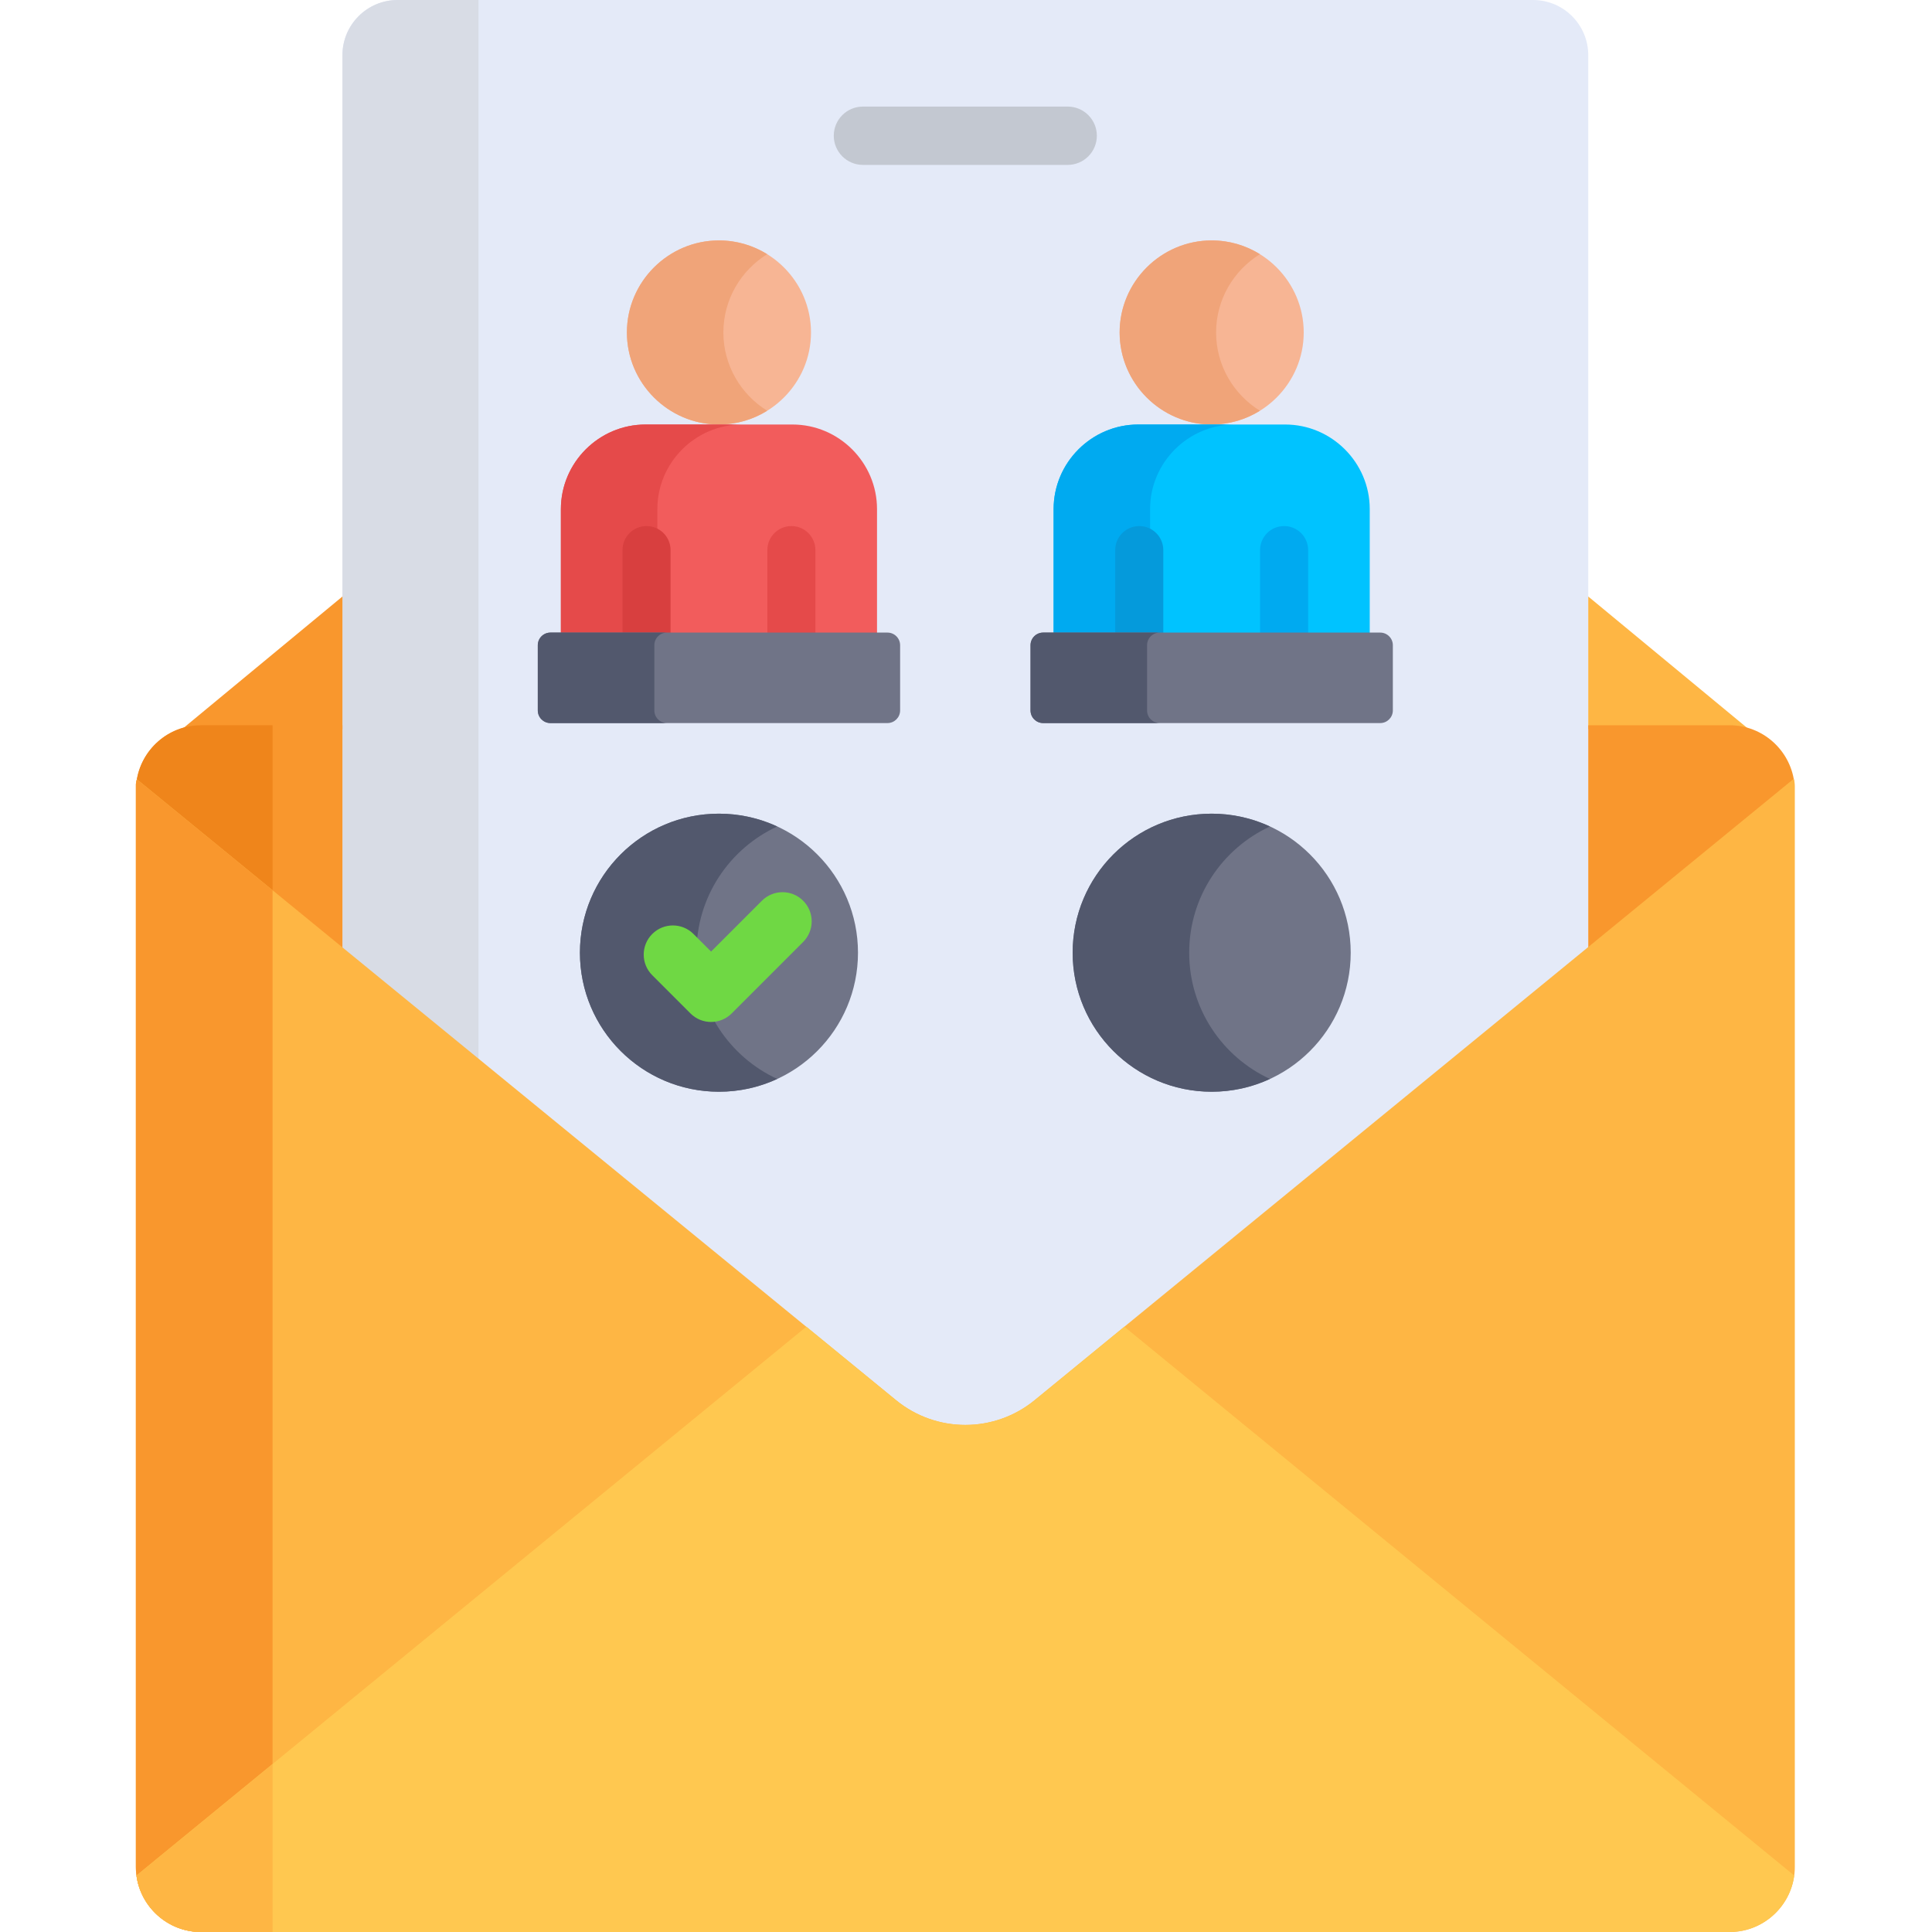 <svg height="512pt" viewBox="-36 0 512 512" width="512pt" xmlns="http://www.w3.org/2000/svg"><path d="m384.902 14.629c0-8.078-6.551-14.629-14.633-14.629h-300.887c-8.082 0-14.633 6.551-14.633 14.629v239.629l146.711 119.895c10.68 8.75 26.051 8.75 36.73 0l146.711-119.996zm0 0" fill="#e4eaf8"/><path d="m90.809 0h-21.426c-8.082 0-14.633 6.551-14.633 14.629v239.629l36.059 29.465zm0 0" fill="#d8dce5"/><path d="m54.75 158.078-44.152 36.516c2.047-.867 4.293-1.359 6.652-1.359h37.5zm0 0" fill="#f9972d"/><path d="m384.902 158.078v35.156h37.504c2.355 0 4.602.492 6.652 1.359zm0 0" fill="#feb644"/><path d="m54.75 192.203h-37.5c-8.715 0-15.953 6.555-17.074 14.977l54.574 48.832zm0 0" fill="#f9972d"/><path d="m36.234 192.203h-18.984c-8.715 0-15.953 6.555-17.074 14.977l36.059 32.262zm0 0" fill="#ef851b"/><path d="m384.902 254.984 54.578-47.805c-1.121-8.422-8.363-14.977-17.074-14.977h-37.504zm0 0" fill="#f9972d"/><path d="m238.191 371.062c-10.68 8.746-26.051 8.746-36.73 0l-201.184-164.547c-.148.371-.313 1.121-.27 1.898v286.344c0 9.48 7.758 17.242 17.242 17.242h405.156c9.484 0 17.242-7.762 17.242-17.242v-286.344c0-.684-.086-1.453-.289-2.016zm0 0" fill="#feb644"/><path d="m36.234 235.926-35.957-29.41c-.148.371-.313 1.121-.27 1.898v286.344c0 9.48 7.758 17.242 17.242 17.242h18.984zm0 0" fill="#f9972d"/><path d="m238.191 371.062c-10.68 8.746-26.051 8.746-36.727 0l-23.773-19.477-177.516 145.438c1.121 8.422 8.359 14.977 17.074 14.977h405.156c8.711 0 15.953-6.555 17.074-14.973l-177.52-145.441zm0 0" fill="#ffc850"/><path d="m36.234 467.484-36.059 29.543c1.121 8.418 8.359 14.973 17.074 14.973h18.984zm0 0" fill="#feb644"/><path d="m246.949 43.699h-54.262c-4.266 0-7.727-3.461-7.727-7.727 0-4.27 3.461-7.727 7.727-7.727h54.262c4.266 0 7.727 3.457 7.727 7.727 0 4.266-3.457 7.727-7.727 7.727zm0 0" fill="#c3c8d1"/><path d="m321.953 252.477c0 20.352-16.496 36.844-36.844 36.844s-36.844-16.492-36.844-36.844c0-20.348 16.496-36.844 36.844-36.844s36.844 16.496 36.844 36.844zm0 0" fill="#707487"/><path d="m279.148 252.477c0-14.832 8.77-27.609 21.402-33.449-4.699-2.172-9.926-3.395-15.441-3.395-20.352 0-36.844 16.496-36.844 36.844 0 20.348 16.496 36.844 36.844 36.844 5.516 0 10.742-1.219 15.441-3.391-12.633-5.84-21.402-18.617-21.402-33.453zm0 0" fill="#52586d"/><path d="m191.375 252.477c0 20.352-16.496 36.844-36.844 36.844s-36.844-16.492-36.844-36.844c0-20.348 16.496-36.844 36.844-36.844s36.844 16.496 36.844 36.844zm0 0" fill="#707487"/><path d="m148.57 252.477c0-14.832 8.77-27.609 21.402-33.449-4.699-2.172-9.926-3.395-15.441-3.395-20.348 0-36.844 16.496-36.844 36.844 0 20.348 16.496 36.844 36.844 36.844 5.516 0 10.742-1.219 15.441-3.391-12.633-5.84-21.402-18.617-21.402-33.453zm0 0" fill="#52586d"/><path d="m146.98 268.566-10.125-10.125c-3.02-3.016-3.02-7.91 0-10.926 3.016-3.016 7.91-3.016 10.926 0l4.66 4.66 13.473-13.473c3.016-3.016 7.91-3.016 10.926 0 3.02 3.02 3.02 7.91 0 10.93l-18.934 18.934c-3.02 3.02-7.91 3.02-10.926 0zm0 0" fill="#6fd844"/><path d="m154.531 63.715c-13.418 0-24.395 10.977-24.395 24.391 0 13.418 10.977 24.395 24.395 24.395 13.414 0 24.391-10.977 24.391-24.395 0-13.414-10.977-24.391-24.391-24.391zm0 0" fill="#f7b594"/><path d="m155.703 88.105c0-8.738 4.656-16.438 11.609-20.746-3.723-2.309-8.102-3.645-12.781-3.645-13.418 0-24.395 10.977-24.395 24.391 0 13.418 10.977 24.395 24.395 24.395 4.68 0 9.059-1.34 12.781-3.648-6.953-4.309-11.609-12.008-11.609-20.746zm0 0" fill="#f0a479"/><path d="m174 112.5h-38.938c-12.332 0-22.422 10.09-22.422 22.418v33.949c0 3.043 2.469 5.516 5.52 5.516h72.742c3.047 0 5.516-2.473 5.516-5.516v-33.949c0-12.328-10.086-22.418-22.418-22.418zm0 0" fill="#f25c5c"/><path d="m138.207 168.867v-33.949c0-12.332 10.086-22.418 22.418-22.418h-25.562c-12.332 0-22.422 10.086-22.422 22.418v33.949c0 3.047 2.469 5.516 5.52 5.516h25.562c-3.047 0-5.516-2.473-5.516-5.516zm0 0" fill="#e54a4a"/><path d="m141.707 174.383v-28.602c0-3.516-2.852-6.367-6.371-6.367-3.52 0-6.371 2.852-6.371 6.367v28.602zm0 0" fill="#d83f3f"/><path d="m180.094 145.781c0-3.516-2.852-6.367-6.371-6.367-3.516 0-6.367 2.852-6.367 6.367v28.602h12.738zm0 0" fill="#e54a4a"/><path d="m199.188 167.641h-89.312c-1.852 0-3.355 1.5-3.355 3.352v17.277c0 1.852 1.5 3.352 3.355 3.352h89.312c1.852 0 3.352-1.5 3.352-3.352v-17.277c0-1.848-1.5-3.352-3.352-3.352zm0 0" fill="#707487"/><path d="m137.406 188.27v-17.277c0-1.848 1.5-3.352 3.352-3.352h-30.883c-1.852 0-3.352 1.5-3.352 3.352v17.277c0 1.852 1.5 3.352 3.352 3.352h30.883c-1.852 0-3.352-1.5-3.352-3.352zm0 0" fill="#52586d"/><path d="m285.109 63.715c-13.418 0-24.395 10.977-24.395 24.391 0 13.418 10.977 24.395 24.395 24.395 13.414 0 24.391-10.977 24.391-24.395 0-13.414-10.977-24.391-24.391-24.391zm0 0" fill="#f7b594"/><path d="m286.277 88.105c0-8.738 4.66-16.438 11.613-20.746-3.723-2.309-8.102-3.645-12.781-3.645-13.418 0-24.395 10.977-24.395 24.391 0 13.418 10.977 24.395 24.395 24.395 4.68 0 9.059-1.34 12.781-3.648-6.953-4.309-11.613-12.008-11.613-20.746zm0 0" fill="#f0a479"/><path d="m304.578 112.5h-38.938c-12.332 0-22.422 10.09-22.422 22.418v33.949c0 3.043 2.469 5.516 5.516 5.516h72.746c3.047 0 5.516-2.473 5.516-5.516v-33.949c0-12.328-10.086-22.418-22.418-22.418zm0 0" fill="#00c3ff"/><path d="m268.785 168.867v-33.949c0-12.332 10.086-22.418 22.418-22.418h-25.562c-12.332 0-22.422 10.086-22.422 22.418v33.949c0 3.047 2.473 5.516 5.516 5.516h25.566c-3.047 0-5.516-2.473-5.516-5.516zm0 0" fill="#00aaf0"/><path d="m272.285 174.383v-28.602c0-3.516-2.852-6.367-6.371-6.367-3.52 0-6.371 2.852-6.371 6.367v28.602zm0 0" fill="#059adb"/><path d="m310.672 145.781c0-3.516-2.852-6.367-6.371-6.367-3.516 0-6.367 2.852-6.367 6.367v28.602h12.738zm0 0" fill="#00aaf0"/><path d="m329.766 167.641h-89.312c-1.852 0-3.355 1.5-3.355 3.352v17.277c0 1.852 1.5 3.352 3.355 3.352h89.312c1.852 0 3.352-1.5 3.352-3.352v-17.277c0-1.848-1.5-3.352-3.352-3.352zm0 0" fill="#707487"/><path d="m267.984 188.27v-17.277c0-1.848 1.5-3.352 3.352-3.352h-30.883c-1.852 0-3.352 1.5-3.352 3.352v17.277c0 1.852 1.5 3.352 3.352 3.352h30.883c-1.852 0-3.352-1.5-3.352-3.352zm0 0" fill="#52586d"/></svg>